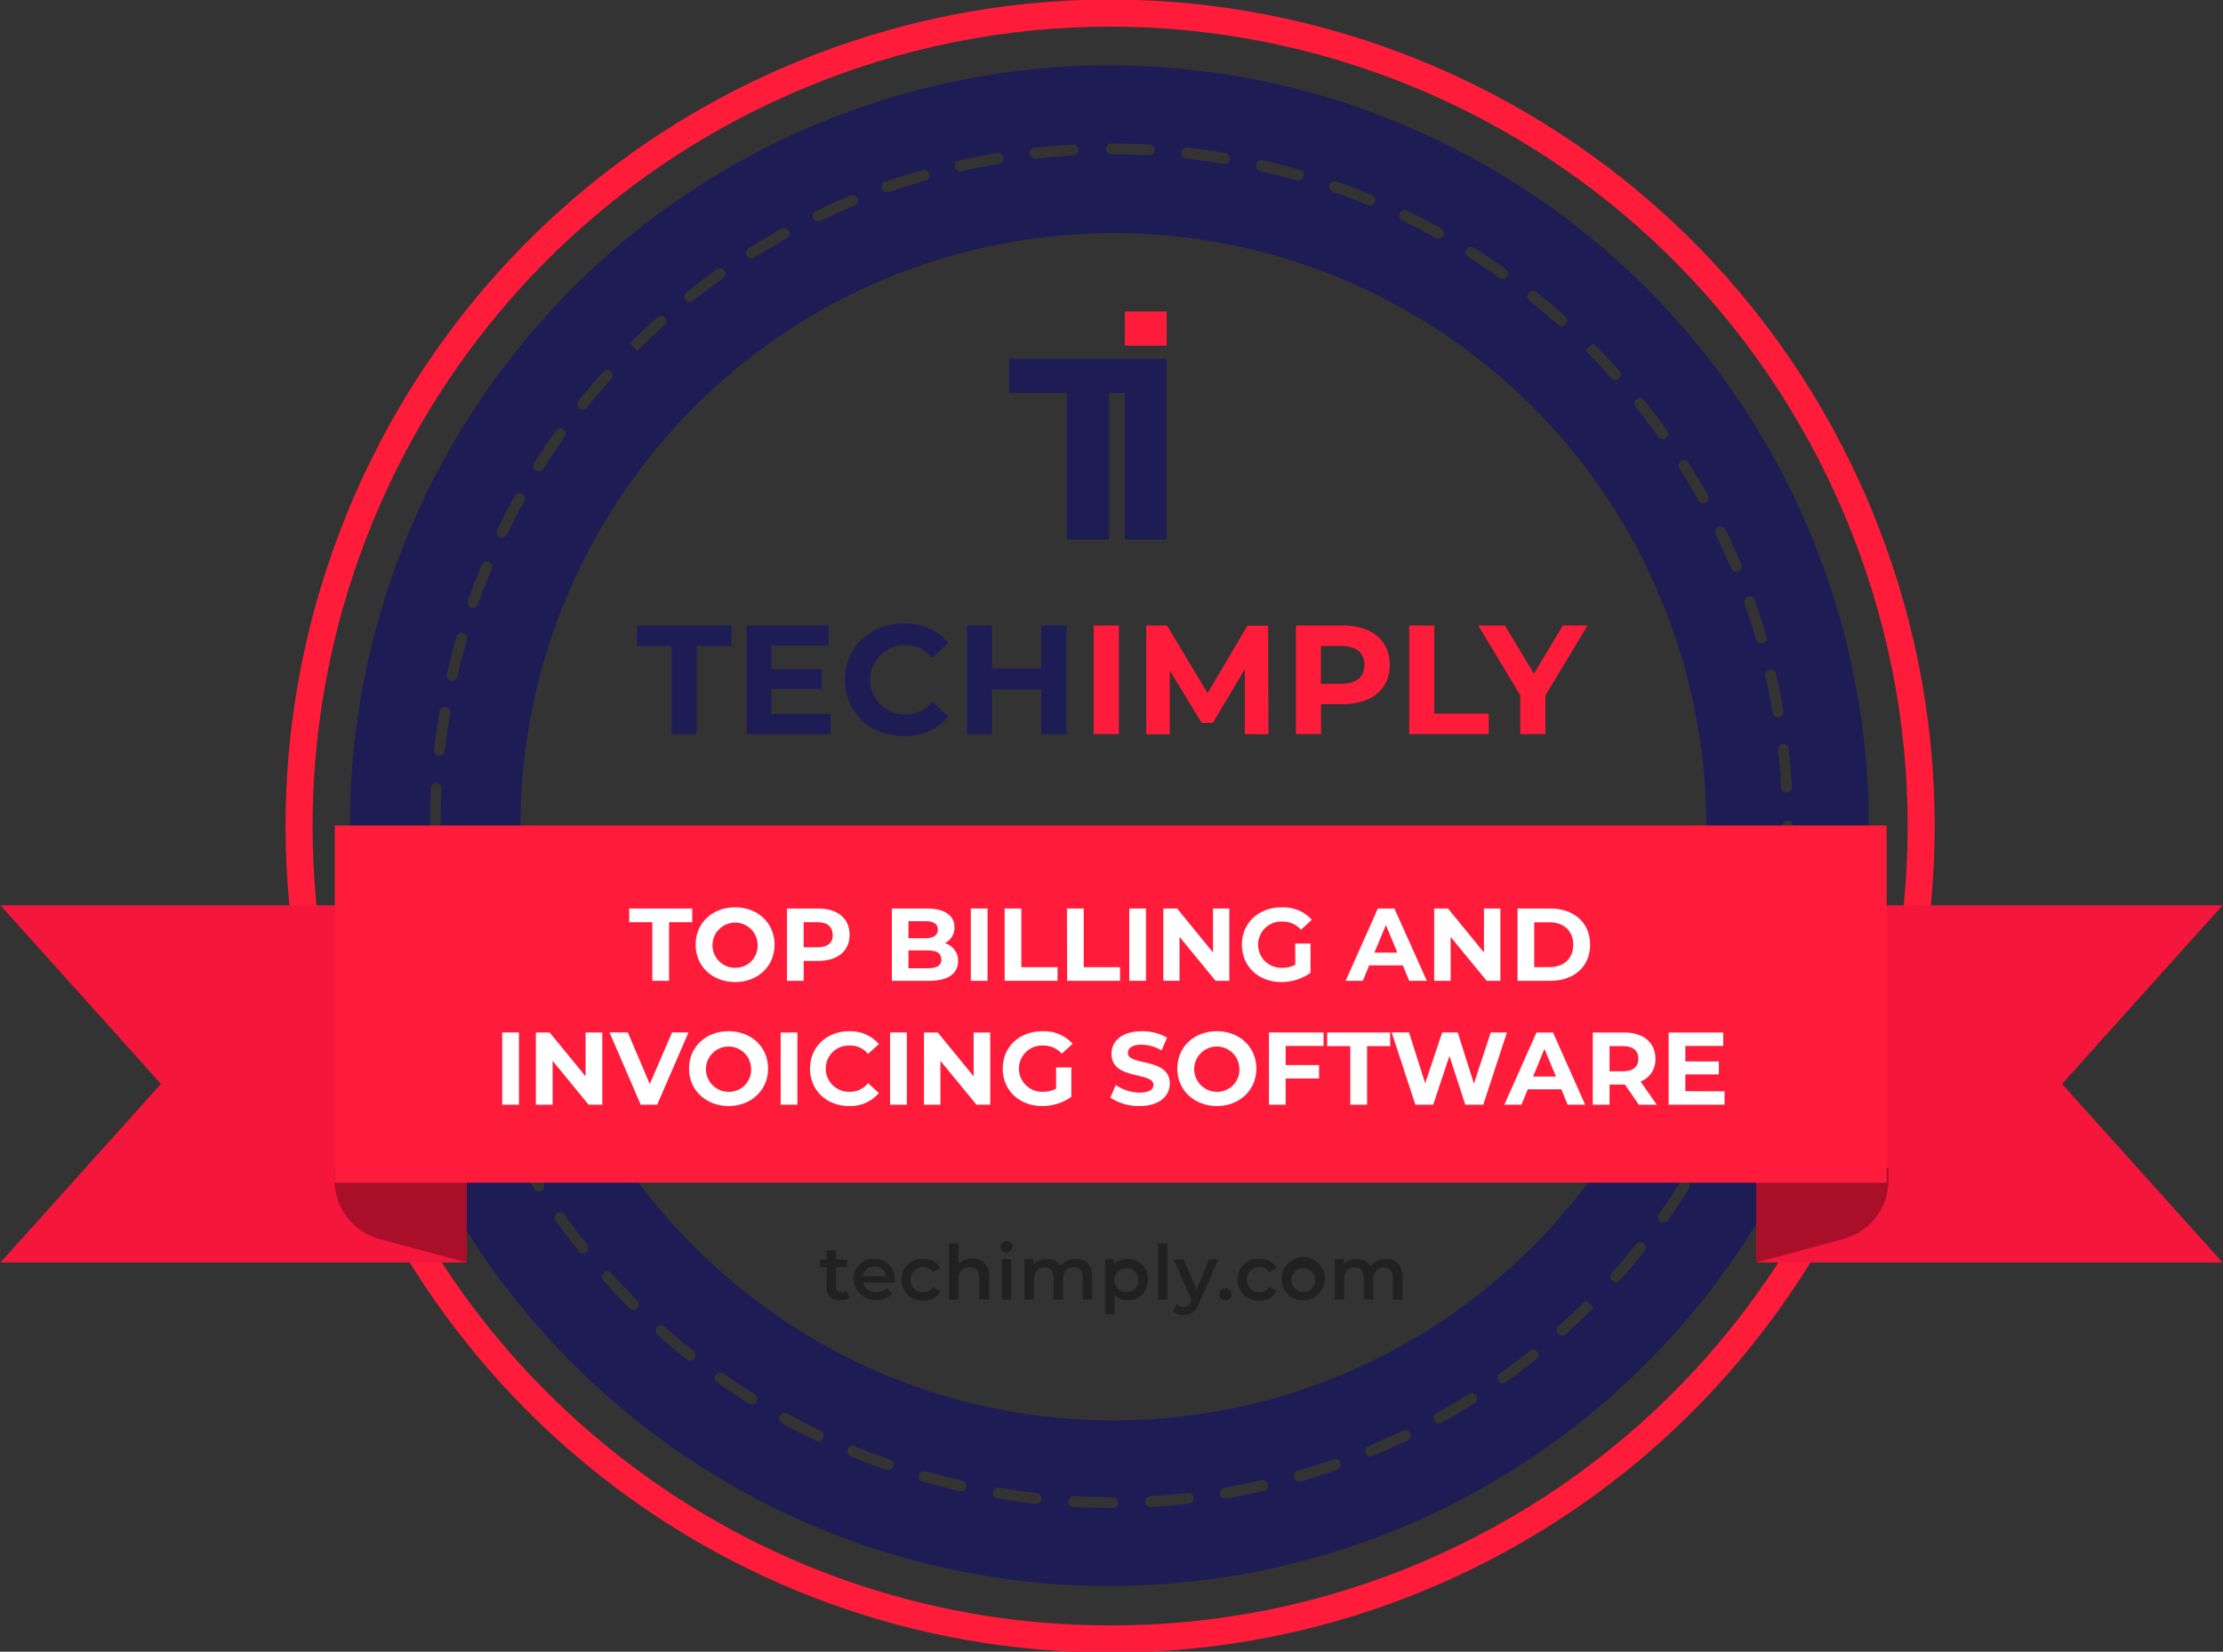 <?xml version="1.0" encoding="UTF-8"?>
<svg xmlns="http://www.w3.org/2000/svg" xmlns:xlink="http://www.w3.org/1999/xlink" width="144px" height="107px" viewBox="0 0 144 107" version="1.1">
<rect x="0" y="0" width="144" height="107" fill="#333333" stroke="none"/>
<defs>
<filter id="alpha" filterUnits="objectBoundingBox" x="0%" y="0%" width="100%" height="100%">
  <feColorMatrix type="matrix" in="SourceGraphic" values="0 0 0 0 1 0 0 0 0 1 0 0 0 0 1 0 0 0 1 0"/>
</filter>
<mask id="mask0">
  <g filter="url(#alpha)">
<rect x="0" y="0" width="144" height="107" style="fill:rgb(0%,0%,0%);fill-opacity:0.302;stroke:none;"/>
  </g>
</mask>
<clipPath id="clip1">
  <rect x="0" y="0" width="144" height="107"/>
</clipPath>
<g id="surface5" clip-path="url(#clip1)">
<path style=" stroke:none;fill-rule:nonzero;fill:rgb(0%,0%,0%);fill-opacity:1;" d="M 113.762 81.789 L 119.426 80.262 C 121.133 79.797 122.32 78.25 122.328 76.48 L 122.328 75.668 L 113.762 75.668 Z M 113.762 81.789 "/>
</g>
<mask id="mask1">
  <g filter="url(#alpha)">
<rect x="0" y="0" width="144" height="107" style="fill:rgb(0%,0%,0%);fill-opacity:0.302;stroke:none;"/>
  </g>
</mask>
<clipPath id="clip2">
  <rect x="0" y="0" width="144" height="107"/>
</clipPath>
<g id="surface8" clip-path="url(#clip2)">
<path style=" stroke:none;fill-rule:nonzero;fill:rgb(0%,0%,0%);fill-opacity:1;" d="M 30.238 81.789 L 24.574 80.262 C 22.867 79.797 21.68 78.25 21.676 76.48 L 21.676 75.668 L 30.238 75.668 Z M 30.238 81.789 "/>
</g>
</defs>
<g id="surface1">
<path style="fill:none;stroke-width:5;stroke-linecap:butt;stroke-linejoin:miter;stroke:rgb(100%,10.98%,23.137%);stroke-opacity:1;stroke-miterlimit:10;" d="M 205.425 302.495 C 134.026 302.562 72.472 252.289 58.279 182.307 C 44.098 112.326 81.202 42.044 147.004 14.286 C 223.33 -17.971 311.364 17.76 343.618 94.088 C 375.883 170.427 340.151 258.446 263.824 290.714 C 245.35 298.531 225.493 302.539 205.425 302.495 Z M 205.425 302.495 " transform="matrix(0.35,0,0,0.351,0.026,0)"/>
<path style=" stroke:none;fill-rule:nonzero;fill:rgb(11.765%,10.98%,33.333%);fill-opacity:1;" d="M 117.195 34.379 C 107.391 11.059 81.531 -1.027 57.379 6.422 C 33.23 13.871 18.648 38.434 23.645 63.234 C 28.645 88.039 51.602 105.012 76.746 102.5 C 101.895 99.984 121.047 78.805 121.051 53.5 C 121.059 46.934 119.746 40.43 117.195 34.379 Z M 115.871 48.523 C 115.961 49.34 116.031 50.172 116.078 50.977 C 116.082 51.07 116.051 51.164 115.988 51.23 C 115.93 51.301 115.84 51.344 115.75 51.348 L 115.727 51.348 C 115.543 51.352 115.387 51.207 115.375 51.02 C 115.332 50.207 115.266 49.387 115.172 48.59 C 115.164 48.496 115.191 48.402 115.25 48.328 C 115.309 48.254 115.391 48.207 115.484 48.199 C 115.578 48.188 115.672 48.219 115.746 48.277 C 115.82 48.34 115.863 48.426 115.871 48.523 Z M 114.629 43.371 C 114.816 43.332 115 43.449 115.043 43.637 C 115.227 44.438 115.395 45.254 115.527 46.066 C 115.543 46.16 115.523 46.254 115.469 46.328 C 115.414 46.406 115.332 46.457 115.242 46.473 L 115.18 46.473 C 115.008 46.477 114.859 46.352 114.832 46.184 C 114.695 45.383 114.535 44.574 114.355 43.789 C 114.336 43.699 114.352 43.602 114.402 43.523 C 114.453 43.445 114.535 43.391 114.629 43.371 Z M 108.891 29.848 C 109.055 29.742 109.273 29.793 109.375 29.957 C 109.812 30.656 110.238 31.359 110.637 32.094 C 110.695 32.203 110.695 32.336 110.629 32.441 C 110.566 32.547 110.453 32.613 110.328 32.613 C 110.203 32.613 110.086 32.543 110.023 32.434 C 109.633 31.73 109.215 31.031 108.781 30.328 C 108.684 30.164 108.73 29.953 108.891 29.848 Z M 106.012 25.863 C 106.164 25.742 106.383 25.77 106.504 25.918 C 107.02 26.562 107.523 27.23 107.996 27.898 C 108.051 27.973 108.07 28.066 108.055 28.16 C 108.043 28.25 107.988 28.336 107.914 28.387 C 107.855 28.43 107.785 28.453 107.711 28.453 C 107.598 28.449 107.492 28.395 107.426 28.305 C 106.957 27.648 106.465 26.992 105.957 26.355 C 105.898 26.285 105.871 26.191 105.879 26.098 C 105.891 26.004 105.938 25.922 106.012 25.863 Z M 102.953 22.473 L 103.207 22.23 L 102.953 22.473 L 103.215 22.246 C 103.793 22.82 104.363 23.422 104.906 24.027 C 104.996 24.133 105.02 24.281 104.965 24.406 C 104.906 24.535 104.781 24.613 104.641 24.613 C 104.543 24.613 104.445 24.57 104.379 24.496 C 103.848 23.898 103.289 23.309 102.723 22.738 Z M 99.02 18.965 C 99.141 18.816 99.359 18.789 99.508 18.91 C 100.148 19.422 100.789 19.961 101.402 20.508 C 101.543 20.637 101.559 20.859 101.43 21.004 C 101.371 21.078 101.285 21.121 101.191 21.129 C 101.098 21.141 101.004 21.109 100.93 21.051 C 100.324 20.508 99.703 19.98 99.07 19.473 C 99 19.414 98.953 19.332 98.941 19.238 C 98.934 19.145 98.961 19.051 99.02 18.98 Z M 94.988 16.16 C 95.094 15.996 95.309 15.945 95.473 16.051 C 96.172 16.484 96.875 16.953 97.531 17.426 C 97.66 17.512 97.711 17.672 97.668 17.82 C 97.621 17.965 97.484 18.066 97.328 18.062 C 97.258 18.062 97.188 18.039 97.125 17.996 C 96.469 17.531 95.785 17.074 95.102 16.645 C 95.02 16.598 94.961 16.52 94.938 16.43 C 94.914 16.34 94.93 16.242 94.977 16.164 Z M 90.672 13.816 C 90.758 13.641 90.965 13.566 91.141 13.652 C 91.879 14 92.621 14.391 93.34 14.789 C 93.508 14.883 93.57 15.094 93.48 15.266 C 93.418 15.375 93.301 15.445 93.172 15.445 C 93.113 15.445 93.055 15.434 93.004 15.406 C 92.301 15.012 91.562 14.637 90.832 14.285 C 90.66 14.199 90.59 13.992 90.672 13.82 Z M 86.117 11.969 C 86.148 11.883 86.215 11.809 86.297 11.77 C 86.383 11.73 86.48 11.723 86.566 11.758 C 87.34 12.027 88.117 12.324 88.879 12.641 C 89.031 12.703 89.117 12.867 89.086 13.031 C 89.055 13.195 88.91 13.312 88.746 13.312 C 88.699 13.312 88.656 13.305 88.613 13.289 C 87.863 12.977 87.094 12.688 86.336 12.418 C 86.152 12.355 86.055 12.156 86.117 11.973 Z M 81.387 10.652 C 81.406 10.559 81.465 10.48 81.543 10.43 C 81.621 10.379 81.719 10.363 81.809 10.383 C 82.605 10.566 83.418 10.773 84.203 11 C 84.293 11.027 84.371 11.086 84.418 11.168 C 84.461 11.25 84.473 11.348 84.445 11.438 C 84.402 11.59 84.258 11.695 84.098 11.688 C 84.062 11.695 84.031 11.695 84 11.688 C 83.219 11.469 82.426 11.262 81.637 11.082 C 81.449 11.031 81.34 10.84 81.387 10.656 Z M 76.926 9.562 C 77.746 9.656 78.566 9.77 79.375 9.914 C 79.469 9.93 79.551 9.98 79.605 10.059 C 79.66 10.133 79.68 10.23 79.664 10.32 C 79.637 10.492 79.484 10.613 79.312 10.613 L 79.254 10.613 C 78.457 10.477 77.645 10.363 76.84 10.262 C 76.746 10.25 76.664 10.203 76.605 10.129 C 76.547 10.059 76.52 9.965 76.531 9.871 C 76.543 9.781 76.59 9.695 76.664 9.637 C 76.738 9.582 76.832 9.555 76.926 9.566 Z M 71.98 9.293 L 72 9.293 C 72.816 9.293 73.645 9.312 74.453 9.359 C 74.648 9.363 74.801 9.527 74.797 9.719 C 74.793 9.914 74.629 10.066 74.438 10.062 L 74.414 10.062 C 73.617 10.016 72.805 9.996 72 9.996 C 71.805 9.996 71.648 9.836 71.648 9.645 C 71.648 9.457 71.797 9.305 71.98 9.297 Z M 67.039 9.566 C 67.852 9.477 68.684 9.41 69.492 9.363 C 69.688 9.352 69.852 9.5 69.863 9.695 C 69.875 9.887 69.727 10.055 69.531 10.066 C 68.723 10.109 67.906 10.176 67.105 10.27 L 67.066 10.27 C 66.871 10.277 66.707 10.129 66.695 9.938 C 66.684 9.742 66.832 9.578 67.027 9.566 Z M 62.156 10.395 C 62.957 10.211 63.773 10.043 64.59 9.91 C 64.781 9.879 64.965 10.012 64.996 10.203 C 65.027 10.398 64.898 10.582 64.703 10.613 C 63.906 10.75 63.102 10.906 62.312 11.09 L 62.234 11.09 C 62.039 11.109 61.867 10.973 61.844 10.777 C 61.824 10.582 61.965 10.41 62.156 10.387 Z M 57.402 11.766 C 58.18 11.492 58.973 11.242 59.762 11.012 C 59.852 10.984 59.945 10.996 60.027 11.043 C 60.109 11.09 60.168 11.164 60.195 11.254 C 60.246 11.441 60.137 11.633 59.953 11.688 C 59.18 11.91 58.398 12.16 57.633 12.43 C 57.598 12.441 57.559 12.449 57.52 12.449 C 57.324 12.484 57.141 12.352 57.109 12.156 C 57.078 11.965 57.207 11.781 57.402 11.75 Z M 52.828 13.684 C 53.477 13.371 54.148 13.066 54.816 12.781 L 55.086 12.668 C 55.266 12.594 55.469 12.68 55.547 12.859 C 55.621 13.035 55.535 13.242 55.355 13.316 L 55.09 13.43 C 54.43 13.707 53.773 14.004 53.133 14.312 C 53.086 14.336 53.031 14.348 52.98 14.348 C 52.816 14.348 52.676 14.238 52.637 14.078 C 52.602 13.918 52.68 13.754 52.828 13.684 Z M 48.496 16.082 C 49.195 15.645 49.898 15.219 50.629 14.82 C 50.797 14.727 51.012 14.789 51.105 14.957 C 51.199 15.129 51.141 15.344 50.969 15.438 C 50.27 15.828 49.566 16.246 48.867 16.676 C 48.812 16.711 48.746 16.73 48.68 16.73 C 48.523 16.734 48.383 16.629 48.34 16.477 C 48.297 16.328 48.359 16.164 48.492 16.082 Z M 44.465 18.945 C 45.105 18.43 45.77 17.926 46.438 17.449 C 46.598 17.34 46.812 17.375 46.926 17.531 C 46.98 17.605 47.004 17.699 46.988 17.793 C 46.973 17.887 46.922 17.969 46.844 18.023 C 46.188 18.488 45.531 18.984 44.902 19.492 C 44.836 19.539 44.762 19.566 44.68 19.57 C 44.531 19.566 44.398 19.473 44.352 19.332 C 44.301 19.191 44.348 19.039 44.465 18.945 Z M 42.57 20.543 C 42.641 20.48 42.73 20.449 42.824 20.453 C 42.918 20.461 43.008 20.5 43.07 20.57 C 43.195 20.715 43.184 20.938 43.039 21.066 C 42.441 21.602 41.848 22.164 41.289 22.738 L 41.031 22.5 L 40.793 22.242 C 41.371 21.668 41.965 21.094 42.57 20.547 Z M 37.473 25.961 C 37.984 25.32 38.523 24.684 39.074 24.07 C 39.203 23.926 39.426 23.914 39.57 24.043 C 39.711 24.172 39.727 24.391 39.598 24.535 C 39.055 25.145 38.523 25.77 38.02 26.398 C 37.898 26.551 37.68 26.574 37.531 26.457 C 37.457 26.398 37.41 26.312 37.398 26.219 C 37.387 26.125 37.414 26.035 37.473 25.961 Z M 34.605 29.988 C 35.043 29.285 35.504 28.586 35.984 27.93 C 36.051 27.816 36.176 27.75 36.309 27.762 C 36.438 27.77 36.555 27.852 36.605 27.969 C 36.656 28.09 36.637 28.23 36.555 28.332 C 36.086 28.996 35.629 29.68 35.199 30.363 C 35.133 30.465 35.023 30.527 34.902 30.523 C 34.836 30.523 34.773 30.508 34.715 30.473 C 34.551 30.367 34.504 30.152 34.605 29.988 Z M 32.211 34.328 C 32.562 33.582 32.949 32.84 33.348 32.125 C 33.441 31.953 33.652 31.895 33.824 31.988 C 33.992 32.082 34.055 32.297 33.961 32.465 C 33.57 33.168 33.195 33.898 32.84 34.633 C 32.781 34.754 32.66 34.828 32.527 34.828 C 32.473 34.828 32.422 34.816 32.375 34.793 C 32.203 34.711 32.129 34.504 32.211 34.328 Z M 30.316 38.906 C 30.59 38.129 30.887 37.352 31.199 36.59 C 31.273 36.41 31.477 36.328 31.656 36.402 C 31.836 36.477 31.922 36.68 31.848 36.859 C 31.539 37.609 31.242 38.371 30.977 39.137 C 30.93 39.277 30.797 39.371 30.648 39.371 C 30.609 39.379 30.57 39.379 30.531 39.371 C 30.441 39.344 30.363 39.273 30.32 39.188 C 30.281 39.098 30.277 38.996 30.316 38.906 Z M 28.945 43.672 C 29.133 42.863 29.336 42.055 29.566 41.27 C 29.594 41.145 29.691 41.043 29.816 41.012 C 29.941 40.977 30.074 41.016 30.164 41.109 C 30.25 41.203 30.281 41.34 30.238 41.465 C 30.016 42.238 29.812 43.031 29.633 43.828 C 29.594 43.988 29.449 44.102 29.281 44.098 C 29.258 44.102 29.23 44.102 29.203 44.098 C 29.113 44.078 29.035 44.02 28.984 43.938 C 28.938 43.859 28.922 43.762 28.945 43.672 Z M 28.469 46.105 C 28.5 45.914 28.68 45.785 28.871 45.816 C 29.062 45.848 29.191 46.031 29.16 46.219 C 29.027 47.016 28.91 47.828 28.809 48.637 C 28.789 48.816 28.637 48.949 28.457 48.949 L 28.418 48.949 C 28.23 48.93 28.09 48.754 28.113 48.562 C 28.215 47.738 28.332 46.91 28.469 46.105 Z M 27.855 53.5 C 27.855 52.68 27.875 51.848 27.922 51.043 C 27.934 50.859 28.086 50.715 28.273 50.715 C 28.457 50.727 28.602 50.879 28.602 51.066 C 28.559 51.867 28.539 52.688 28.539 53.496 C 28.539 53.691 28.383 53.848 28.188 53.848 C 27.996 53.848 27.84 53.691 27.84 53.496 Z M 28.129 58.457 C 28.039 57.648 27.969 56.816 27.922 56 C 27.91 55.809 28.059 55.641 28.254 55.633 C 28.445 55.621 28.613 55.77 28.625 55.961 C 28.668 56.777 28.734 57.594 28.824 58.395 C 28.832 58.488 28.809 58.578 28.75 58.652 C 28.691 58.727 28.605 58.773 28.516 58.785 L 28.477 58.785 C 28.293 58.781 28.141 58.641 28.129 58.457 Z M 29.371 63.609 C 29.344 63.613 29.316 63.613 29.293 63.609 C 29.125 63.613 28.98 63.5 28.941 63.336 C 28.758 62.535 28.59 61.715 28.457 60.902 C 28.426 60.707 28.559 60.527 28.75 60.492 C 28.945 60.461 29.129 60.594 29.16 60.785 C 29.293 61.586 29.449 62.391 29.633 63.18 C 29.656 63.27 29.641 63.371 29.594 63.449 C 29.543 63.531 29.461 63.59 29.371 63.609 Z M 30.77 68.324 C 30.734 68.34 30.695 68.348 30.656 68.348 C 30.508 68.348 30.375 68.25 30.324 68.113 C 30.051 67.332 29.801 66.539 29.574 65.746 C 29.531 65.625 29.559 65.488 29.648 65.395 C 29.734 65.297 29.871 65.262 29.996 65.293 C 30.121 65.328 30.215 65.426 30.246 65.555 C 30.469 66.332 30.719 67.117 30.988 67.875 C 31.02 67.965 31.012 68.062 30.973 68.148 C 30.93 68.23 30.855 68.297 30.766 68.324 Z M 32.691 72.855 C 32.645 72.875 32.594 72.887 32.539 72.891 C 32.406 72.891 32.281 72.812 32.227 72.691 C 31.914 72.043 31.613 71.375 31.328 70.707 L 31.211 70.426 C 31.152 70.309 31.164 70.168 31.242 70.062 C 31.316 69.957 31.449 69.902 31.578 69.922 C 31.707 69.941 31.816 70.031 31.855 70.156 L 31.973 70.434 C 32.254 71.09 32.547 71.75 32.855 72.383 C 32.895 72.469 32.902 72.566 32.871 72.656 C 32.84 72.742 32.773 72.816 32.688 72.855 Z M 35.102 77.137 C 35.047 77.172 34.98 77.191 34.914 77.191 C 34.793 77.191 34.684 77.129 34.617 77.027 C 34.18 76.324 33.758 75.621 33.359 74.895 C 33.262 74.723 33.32 74.508 33.492 74.41 C 33.66 74.312 33.875 74.371 33.973 74.543 C 34.367 75.242 34.781 75.945 35.215 76.648 C 35.266 76.727 35.281 76.824 35.258 76.918 C 35.238 77.012 35.18 77.09 35.098 77.137 Z M 37.98 81.125 C 37.918 81.172 37.844 81.199 37.766 81.195 C 37.656 81.199 37.555 81.152 37.488 81.066 C 36.977 80.426 36.477 79.758 36 79.09 C 35.887 78.93 35.922 78.711 36.082 78.598 C 36.238 78.488 36.457 78.523 36.57 78.684 C 37.035 79.34 37.531 79.996 38.039 80.629 C 38.094 80.703 38.121 80.797 38.109 80.887 C 38.098 80.98 38.051 81.066 37.977 81.125 Z M 41.285 84.758 C 41.148 84.895 40.93 84.895 40.793 84.758 C 40.207 84.172 39.637 83.566 39.094 82.957 C 39 82.867 38.969 82.73 39.008 82.605 C 39.043 82.484 39.148 82.391 39.277 82.367 C 39.402 82.344 39.531 82.391 39.613 82.492 C 40.148 83.09 40.711 83.684 41.285 84.246 C 41.355 84.312 41.395 84.406 41.395 84.504 C 41.395 84.602 41.352 84.691 41.281 84.758 Z M 44.973 88.012 C 44.906 88.094 44.805 88.145 44.699 88.145 C 44.617 88.145 44.543 88.117 44.48 88.066 C 43.84 87.555 43.203 87.016 42.59 86.465 C 42.445 86.336 42.434 86.113 42.562 85.969 C 42.621 85.898 42.711 85.855 42.805 85.852 C 42.898 85.844 42.988 85.879 43.059 85.941 C 43.66 86.484 44.289 87.016 44.918 87.52 C 45.066 87.641 45.09 87.859 44.969 88.012 Z M 48.996 90.816 C 48.934 90.918 48.824 90.98 48.703 90.98 C 48.637 90.984 48.57 90.965 48.512 90.93 C 47.812 90.492 47.113 90.027 46.457 89.551 C 46.379 89.496 46.328 89.414 46.312 89.32 C 46.297 89.23 46.316 89.137 46.371 89.059 C 46.426 88.984 46.508 88.934 46.602 88.918 C 46.691 88.902 46.789 88.922 46.863 88.977 C 47.523 89.445 48.203 89.902 48.887 90.332 C 48.969 90.383 49.027 90.465 49.047 90.559 C 49.066 90.652 49.047 90.75 48.992 90.828 Z M 53.316 93.164 C 53.258 93.285 53.133 93.363 52.996 93.359 C 52.945 93.359 52.895 93.348 52.848 93.324 C 52.109 92.973 51.367 92.586 50.648 92.188 C 50.477 92.09 50.418 91.875 50.516 91.707 C 50.613 91.535 50.828 91.477 50.996 91.574 C 51.699 91.965 52.434 92.344 53.164 92.695 C 53.246 92.734 53.312 92.812 53.34 92.902 C 53.367 92.992 53.359 93.09 53.312 93.176 Z M 57.871 95.008 C 57.82 95.156 57.676 95.254 57.52 95.242 C 57.48 95.242 57.441 95.238 57.406 95.223 C 56.633 94.953 55.855 94.656 55.094 94.34 C 54.914 94.266 54.828 94.059 54.902 93.879 C 54.977 93.699 55.184 93.617 55.363 93.691 C 56.113 94.004 56.875 94.297 57.641 94.562 C 57.73 94.594 57.809 94.656 57.852 94.742 C 57.891 94.828 57.898 94.93 57.863 95.02 Z M 62.602 96.332 C 62.566 96.496 62.418 96.609 62.25 96.605 L 62.172 96.605 C 61.371 96.422 60.562 96.211 59.773 95.984 C 59.59 95.93 59.48 95.738 59.531 95.555 C 59.559 95.461 59.617 95.387 59.699 95.34 C 59.781 95.297 59.879 95.285 59.965 95.312 C 60.746 95.535 61.539 95.738 62.328 95.922 C 62.418 95.941 62.5 95.996 62.551 96.074 C 62.598 96.156 62.617 96.25 62.594 96.344 Z M 67.105 97.422 L 67.066 97.422 C 66.246 97.332 65.418 97.219 64.613 97.07 C 64.52 97.055 64.438 97.004 64.383 96.93 C 64.332 96.852 64.309 96.758 64.324 96.664 C 64.355 96.473 64.539 96.344 64.727 96.379 C 65.523 96.516 66.336 96.625 67.141 96.727 C 67.332 96.75 67.473 96.922 67.449 97.113 C 67.434 97.297 67.281 97.438 67.098 97.434 Z M 72.043 97.691 L 72.008 97.691 C 71.184 97.691 70.348 97.672 69.531 97.625 C 69.34 97.617 69.191 97.449 69.199 97.258 C 69.211 97.062 69.375 96.914 69.57 96.926 C 70.371 96.969 71.191 96.992 72.023 96.992 L 72.059 96.992 C 72.25 96.992 72.406 97.148 72.406 97.344 C 72.406 97.535 72.25 97.691 72.059 97.691 Z M 76.988 97.414 C 76.172 97.508 75.34 97.578 74.535 97.621 L 74.516 97.621 C 74.32 97.621 74.164 97.465 74.164 97.273 C 74.164 97.078 74.32 96.922 74.516 96.922 C 75.32 96.875 76.137 96.805 76.941 96.719 C 77.137 96.695 77.309 96.836 77.332 97.031 C 77.352 97.223 77.211 97.398 77.02 97.418 Z M 81.867 96.586 C 81.074 96.77 80.258 96.938 79.441 97.07 L 79.379 97.07 C 79.188 97.086 79.016 96.941 79.004 96.75 C 78.988 96.555 79.133 96.387 79.324 96.371 C 80.125 96.234 80.93 96.07 81.715 95.895 C 81.902 95.852 82.09 95.973 82.129 96.16 C 82.156 96.254 82.145 96.355 82.09 96.438 C 82.039 96.52 81.957 96.578 81.859 96.598 Z M 86.625 95.211 C 85.852 95.484 85.055 95.738 84.27 95.969 L 84.172 95.969 C 84.008 95.977 83.863 95.871 83.82 95.719 C 83.766 95.531 83.871 95.336 84.059 95.281 C 84.836 95.059 85.617 94.809 86.379 94.539 C 86.562 94.477 86.762 94.57 86.828 94.754 C 86.891 94.938 86.793 95.137 86.613 95.203 Z M 91.18 93.312 C 90.527 93.625 89.848 93.934 89.172 94.219 L 88.922 94.324 C 88.879 94.344 88.832 94.352 88.789 94.352 C 88.645 94.355 88.516 94.27 88.461 94.137 C 88.426 94.051 88.426 93.953 88.461 93.867 C 88.496 93.781 88.566 93.711 88.652 93.676 L 88.898 93.574 C 89.566 93.289 90.23 92.988 90.875 92.68 C 91.051 92.598 91.258 92.668 91.344 92.84 C 91.387 92.926 91.395 93.02 91.367 93.109 C 91.34 93.199 91.273 93.273 91.191 93.316 Z M 95.512 90.906 C 94.809 91.352 94.109 91.773 93.379 92.172 C 93.324 92.199 93.27 92.215 93.211 92.215 C 93.051 92.211 92.914 92.102 92.875 91.949 C 92.836 91.797 92.902 91.637 93.043 91.559 C 93.742 91.168 94.441 90.75 95.145 90.316 C 95.309 90.211 95.523 90.262 95.625 90.422 C 95.73 90.586 95.684 90.805 95.52 90.906 Z M 99.543 88.031 C 98.898 88.547 98.238 89.051 97.566 89.527 C 97.508 89.57 97.438 89.594 97.363 89.594 C 97.254 89.598 97.145 89.547 97.078 89.461 C 97.023 89.383 97 89.289 97.016 89.195 C 97.031 89.105 97.086 89.023 97.16 88.969 C 97.82 88.5 98.473 88.008 99.105 87.496 C 99.258 87.383 99.473 87.41 99.59 87.559 C 99.707 87.707 99.688 87.922 99.543 88.047 Z M 103.207 84.746 C 102.633 85.32 102.035 85.887 101.434 86.43 C 101.367 86.488 101.285 86.52 101.199 86.52 C 101.098 86.52 101.004 86.477 100.938 86.402 C 100.875 86.336 100.844 86.242 100.848 86.148 C 100.852 86.055 100.895 85.969 100.965 85.906 C 101.559 85.371 102.148 84.812 102.715 84.25 L 102.984 84.473 L 103.234 84.723 Z M 106.539 81.039 C 106.027 81.68 105.484 82.316 104.938 82.93 C 104.871 83.004 104.777 83.047 104.676 83.051 C 104.59 83.051 104.508 83.016 104.441 82.957 C 104.297 82.828 104.285 82.609 104.414 82.465 C 104.957 81.859 105.484 81.23 105.988 80.602 C 106.109 80.449 106.328 80.422 106.48 80.543 C 106.633 80.664 106.656 80.887 106.539 81.039 Z M 99.25 80.785 C 85.25 94.77 62.938 95.828 47.684 83.227 C 32.43 70.629 29.223 48.496 40.27 32.074 C 51.32 15.656 73.012 10.316 90.402 19.738 C 107.793 29.164 115.195 50.266 107.512 68.508 C 105.578 73.098 102.773 77.27 99.254 80.785 Z M 109.41 76.996 C 108.977 77.695 108.512 78.398 108.035 79.059 C 107.969 79.148 107.863 79.207 107.75 79.203 C 107.676 79.207 107.605 79.184 107.547 79.141 C 107.469 79.086 107.418 79.004 107.402 78.914 C 107.391 78.82 107.41 78.727 107.465 78.648 C 107.934 77.992 108.387 77.305 108.816 76.621 C 108.922 76.457 109.137 76.41 109.301 76.516 C 109.461 76.621 109.504 76.832 109.402 76.996 Z M 111.793 72.656 C 111.441 73.402 111.055 74.141 110.656 74.863 C 110.594 74.973 110.48 75.039 110.352 75.039 C 110.23 75.039 110.113 74.977 110.051 74.867 C 109.988 74.762 109.984 74.629 110.043 74.52 C 110.434 73.82 110.812 73.086 111.16 72.352 C 111.211 72.23 111.32 72.145 111.453 72.133 C 111.582 72.117 111.711 72.18 111.781 72.289 C 111.852 72.398 111.859 72.539 111.793 72.656 Z M 111.141 34.598 C 111.062 34.426 111.137 34.223 111.309 34.137 C 111.48 34.055 111.684 34.125 111.773 34.293 C 112.086 34.949 112.391 35.621 112.676 36.293 L 112.789 36.555 C 112.824 36.641 112.824 36.738 112.789 36.824 C 112.754 36.91 112.684 36.98 112.598 37.016 C 112.555 37.031 112.508 37.043 112.461 37.043 C 112.324 37.043 112.199 36.961 112.145 36.836 L 112.035 36.578 C 111.75 35.906 111.441 35.242 111.141 34.598 Z M 113.691 68.078 C 113.418 68.852 113.125 69.629 112.809 70.391 C 112.754 70.523 112.625 70.609 112.484 70.609 C 112.438 70.609 112.391 70.598 112.352 70.582 C 112.172 70.508 112.09 70.305 112.16 70.125 C 112.469 69.375 112.762 68.609 113.031 67.844 C 113.094 67.66 113.293 67.566 113.473 67.629 C 113.562 67.656 113.637 67.723 113.676 67.805 C 113.719 67.891 113.723 67.988 113.691 68.078 Z M 113.012 39.105 C 112.945 38.922 113.043 38.723 113.227 38.656 C 113.41 38.594 113.609 38.688 113.676 38.871 C 113.945 39.648 114.199 40.441 114.426 41.234 C 114.48 41.422 114.375 41.613 114.188 41.668 C 114.156 41.672 114.125 41.672 114.09 41.668 C 113.93 41.672 113.785 41.57 113.742 41.414 C 113.543 40.648 113.277 39.871 113.012 39.105 Z M 115.059 63.312 C 114.875 64.121 114.668 64.93 114.441 65.715 C 114.398 65.871 114.254 65.977 114.09 65.973 C 114.059 65.977 114.027 65.977 113.992 65.973 C 113.809 65.918 113.699 65.723 113.754 65.535 C 113.977 64.762 114.184 63.969 114.359 63.172 C 114.41 62.988 114.594 62.875 114.777 62.918 C 114.961 62.961 115.078 63.141 115.043 63.328 Z M 115.539 60.883 C 115.512 61.055 115.359 61.18 115.188 61.176 L 115.129 61.176 C 114.938 61.145 114.809 60.965 114.84 60.773 C 114.973 59.977 115.09 59.164 115.191 58.355 C 115.211 58.16 115.387 58.023 115.582 58.043 C 115.773 58.062 115.914 58.238 115.891 58.434 C 115.785 59.242 115.672 60.07 115.539 60.879 Z M 116.148 53.488 C 116.148 54.32 116.125 55.145 116.082 55.945 C 116.082 56.141 115.926 56.297 115.73 56.297 L 115.711 56.297 C 115.516 56.285 115.371 56.121 115.379 55.926 C 115.422 55.133 115.445 54.316 115.445 53.516 C 115.445 53.32 115.605 53.164 115.797 53.164 C 115.992 53.164 116.148 53.32 116.148 53.516 L 115.797 53.516 Z M 116.148 53.488 "/>
<path style=" stroke:none;fill-rule:nonzero;fill:rgb(11.765%,10.98%,33.333%);fill-opacity:1;" d="M 72.859 23.234 L 65.367 23.234 L 65.367 25.445 L 69.113 25.445 L 69.113 34.961 L 71.828 34.961 L 71.828 25.445 L 72.859 25.445 L 72.859 34.961 L 75.57 34.961 L 75.57 23.234 Z M 72.859 23.234 "/>
<path style=" stroke:none;fill-rule:nonzero;fill:rgb(100%,10.98%,23.137%);fill-opacity:1;" d="M 72.863 20.18 L 75.574 20.18 L 75.574 22.391 L 72.863 22.391 Z M 72.863 20.18 "/>
<path style=" stroke:none;fill-rule:nonzero;fill:rgb(11.765%,10.98%,33.333%);fill-opacity:1;" d="M 43.508 41.848 L 41.258 41.848 L 41.258 40.52 L 47.383 40.52 L 47.383 41.848 L 45.133 41.848 L 45.133 47.559 L 43.508 47.559 Z M 43.508 41.848 "/>
<path style=" stroke:none;fill-rule:nonzero;fill:rgb(11.765%,10.98%,33.333%);fill-opacity:1;" d="M 53.801 46.25 L 53.801 47.559 L 48.375 47.559 L 48.375 40.52 L 53.668 40.52 L 53.668 41.824 L 49.973 41.824 L 49.973 43.355 L 53.234 43.355 L 53.234 44.621 L 49.973 44.621 L 49.973 46.25 Z M 53.801 46.25 "/>
<path style=" stroke:none;fill-rule:nonzero;fill:rgb(11.765%,10.98%,33.333%);fill-opacity:1;" d="M 54.73 44.039 C 54.73 41.934 56.363 40.398 58.547 40.398 C 59.652 40.352 60.719 40.809 61.441 41.645 L 60.391 42.609 C 59.957 42.082 59.305 41.777 58.621 41.785 C 57.379 41.785 56.371 42.793 56.371 44.039 C 56.371 45.281 57.379 46.289 58.621 46.289 C 59.309 46.297 59.957 45.988 60.391 45.457 L 61.441 46.422 C 60.719 47.266 59.648 47.727 58.539 47.676 C 56.363 47.676 54.73 46.156 54.73 44.039 Z M 54.73 44.039 "/>
<path style=" stroke:none;fill-rule:nonzero;fill:rgb(11.765%,10.98%,33.333%);fill-opacity:1;" d="M 69.082 40.52 L 69.082 47.559 L 67.457 47.559 L 67.457 44.668 L 64.262 44.668 L 64.262 47.559 L 62.637 47.559 L 62.637 40.52 L 64.262 40.52 L 64.262 43.293 L 67.457 43.293 L 67.457 40.52 Z M 69.082 40.52 "/>
<path style=" stroke:none;fill-rule:nonzero;fill:rgb(100%,10.98%,23.137%);fill-opacity:1;" d="M 70.848 40.52 L 72.477 40.52 L 72.477 47.559 L 70.848 47.559 Z M 70.848 40.52 "/>
<path style=" stroke:none;fill-rule:nonzero;fill:rgb(100%,10.98%,23.137%);fill-opacity:1;" d="M 80.637 47.559 L 80.637 43.348 L 78.566 46.828 L 77.836 46.828 L 75.777 43.438 L 75.777 47.57 L 74.25 47.57 L 74.25 40.52 L 75.598 40.52 L 78.223 44.906 L 80.809 40.535 L 82.145 40.535 L 82.164 47.57 Z M 80.637 47.559 "/>
<path style=" stroke:none;fill-rule:nonzero;fill:rgb(100%,10.98%,23.137%);fill-opacity:1;" d="M 90.027 43.074 C 90.027 44.641 88.855 45.617 86.977 45.617 L 85.574 45.617 L 85.574 47.559 L 83.949 47.559 L 83.949 40.52 L 86.992 40.52 C 88.855 40.52 90.027 41.496 90.027 43.074 Z M 88.383 43.074 C 88.383 42.297 87.879 41.848 86.887 41.848 L 85.562 41.848 L 85.562 44.301 L 86.887 44.301 C 87.879 44.289 88.383 43.852 88.383 43.074 Z M 88.383 43.074 "/>
<path style=" stroke:none;fill-rule:nonzero;fill:rgb(100%,10.98%,23.137%);fill-opacity:1;" d="M 91.285 40.52 L 92.91 40.52 L 92.91 46.227 L 96.438 46.227 L 96.438 47.559 L 91.285 47.559 Z M 91.285 40.52 "/>
<path style=" stroke:none;fill-rule:nonzero;fill:rgb(100%,10.98%,23.137%);fill-opacity:1;" d="M 100.102 45.062 L 100.102 47.559 L 98.48 47.559 L 98.48 45.043 L 95.758 40.52 L 97.484 40.52 L 99.363 43.645 L 101.238 40.52 L 102.832 40.52 Z M 100.102 45.062 "/>
<path style=" stroke:none;fill-rule:nonzero;fill:rgb(12.941%,12.941%,12.941%);fill-opacity:1;" d="M 55.035 84.059 C 54.859 84.18 54.656 84.242 54.445 84.234 C 54.199 84.266 53.957 84.184 53.781 84.012 C 53.602 83.84 53.516 83.598 53.543 83.352 L 53.543 82.094 L 53.109 82.094 L 53.109 81.602 L 53.543 81.602 L 53.543 81 L 54.152 81 L 54.152 81.602 L 54.855 81.602 L 54.855 82.094 L 54.152 82.094 L 54.152 83.34 C 54.152 83.598 54.285 83.734 54.504 83.734 C 54.629 83.738 54.754 83.699 54.855 83.625 Z M 55.035 84.059 "/>
<path style=" stroke:none;fill-rule:nonzero;fill:rgb(12.941%,12.941%,12.941%);fill-opacity:1;" d="M 57.961 83.086 L 55.91 83.086 C 55.988 83.48 56.355 83.754 56.758 83.715 C 57.02 83.723 57.277 83.617 57.457 83.43 L 57.789 83.809 C 57.383 84.211 56.781 84.344 56.242 84.148 C 55.703 83.949 55.332 83.461 55.281 82.887 C 55.273 82.527 55.414 82.176 55.668 81.922 C 55.926 81.668 56.277 81.535 56.637 81.547 C 57 81.535 57.348 81.672 57.602 81.93 C 57.852 82.188 57.984 82.543 57.961 82.902 C 57.965 82.965 57.965 83.023 57.961 83.086 Z M 55.902 82.676 L 57.391 82.676 C 57.359 82.297 57.027 82.016 56.648 82.039 C 56.273 82.027 55.949 82.305 55.902 82.676 Z M 55.902 82.676 "/>
<path style=" stroke:none;fill-rule:nonzero;fill:rgb(12.941%,12.941%,12.941%);fill-opacity:1;" d="M 58.395 82.887 C 58.391 82.52 58.539 82.168 58.805 81.914 C 59.07 81.66 59.43 81.527 59.797 81.547 C 60.254 81.516 60.695 81.754 60.918 82.16 L 60.441 82.434 C 60.305 82.207 60.055 82.074 59.793 82.082 C 59.34 82.082 58.973 82.449 58.973 82.902 C 58.973 83.355 59.34 83.723 59.793 83.723 C 60.055 83.73 60.305 83.598 60.441 83.371 L 60.918 83.645 C 60.691 84.051 60.254 84.289 59.797 84.262 C 59.422 84.281 59.059 84.145 58.793 83.883 C 58.527 83.621 58.383 83.262 58.395 82.887 Z M 58.395 82.887 "/>
<path style=" stroke:none;fill-rule:nonzero;fill:rgb(12.941%,12.941%,12.941%);fill-opacity:1;" d="M 64.07 82.699 L 64.07 84.195 L 63.441 84.195 L 63.441 82.793 C 63.441 82.328 63.211 82.094 62.82 82.094 C 62.609 82.082 62.41 82.164 62.27 82.316 C 62.125 82.469 62.059 82.676 62.086 82.883 L 62.086 84.195 L 61.473 84.195 L 61.473 80.555 L 62.086 80.555 L 62.086 81.883 C 62.316 81.648 62.633 81.52 62.957 81.531 C 63.273 81.5 63.582 81.617 63.797 81.844 C 64.016 82.07 64.113 82.387 64.07 82.699 Z M 64.07 82.699 "/>
<path style=" stroke:none;fill-rule:nonzero;fill:rgb(12.941%,12.941%,12.941%);fill-opacity:1;" d="M 64.812 80.777 C 64.816 80.57 64.988 80.402 65.195 80.406 C 65.293 80.395 65.395 80.426 65.469 80.496 C 65.543 80.562 65.586 80.656 65.586 80.758 C 65.586 80.977 65.41 81.152 65.195 81.152 C 64.977 81.152 64.801 80.977 64.801 80.758 Z M 64.895 81.574 L 65.508 81.574 L 65.508 84.195 L 64.895 84.195 Z M 64.895 81.574 "/>
<path style=" stroke:none;fill-rule:nonzero;fill:rgb(12.941%,12.941%,12.941%);fill-opacity:1;" d="M 70.746 82.699 L 70.746 84.195 L 70.133 84.195 L 70.133 82.793 C 70.133 82.328 69.918 82.094 69.547 82.094 C 69.176 82.094 68.863 82.355 68.863 82.879 L 68.863 84.195 L 68.25 84.195 L 68.25 82.793 C 68.25 82.328 68.031 82.094 67.66 82.094 C 67.289 82.094 66.977 82.355 66.977 82.879 L 66.977 84.195 L 66.363 84.195 L 66.363 81.574 L 66.945 81.574 L 66.945 81.922 C 67.164 81.684 67.48 81.555 67.805 81.574 C 68.156 81.539 68.496 81.699 68.699 81.988 C 68.938 81.695 69.301 81.535 69.68 81.547 C 70.305 81.547 70.746 81.906 70.746 82.699 Z M 70.746 82.699 "/>
<path style=" stroke:none;fill-rule:nonzero;fill:rgb(12.941%,12.941%,12.941%);fill-opacity:1;" d="M 74.363 82.887 C 74.383 83.25 74.25 83.602 73.996 83.859 C 73.742 84.113 73.391 84.25 73.031 84.234 C 72.715 84.25 72.406 84.121 72.195 83.883 L 72.195 85.156 L 71.582 85.156 L 71.582 81.578 L 72.164 81.578 L 72.164 81.93 C 72.379 81.68 72.699 81.543 73.031 81.559 C 73.391 81.543 73.738 81.676 73.988 81.93 C 74.242 82.184 74.379 82.531 74.363 82.887 Z M 73.738 82.887 C 73.715 82.465 73.359 82.137 72.934 82.152 C 72.512 82.168 72.176 82.52 72.184 82.945 C 72.195 83.371 72.539 83.711 72.965 83.711 C 73.18 83.715 73.387 83.629 73.535 83.469 C 73.684 83.312 73.758 83.102 73.738 82.887 Z M 73.738 82.887 "/>
<path style=" stroke:none;fill-rule:nonzero;fill:rgb(12.941%,12.941%,12.941%);fill-opacity:1;" d="M 75.004 80.555 L 75.617 80.555 L 75.617 84.195 L 75.004 84.195 Z M 75.004 80.555 "/>
<path style=" stroke:none;fill-rule:nonzero;fill:rgb(12.941%,12.941%,12.941%);fill-opacity:1;" d="M 78.914 81.574 L 77.688 84.414 C 77.449 85.008 77.113 85.191 76.68 85.191 C 76.426 85.195 76.176 85.109 75.977 84.949 L 76.223 84.496 C 76.344 84.613 76.508 84.676 76.676 84.676 C 76.895 84.676 77.027 84.574 77.137 84.328 L 77.184 84.227 L 76.039 81.59 L 76.676 81.59 L 77.504 83.535 L 78.328 81.59 Z M 78.914 81.574 "/>
<path style=" stroke:none;fill-rule:nonzero;fill:rgb(12.941%,12.941%,12.941%);fill-opacity:1;" d="M 78.977 83.848 C 78.977 83.625 79.156 83.441 79.379 83.441 C 79.602 83.441 79.785 83.625 79.785 83.848 C 79.785 84.07 79.602 84.25 79.379 84.25 C 79.156 84.25 78.977 84.07 78.977 83.848 Z M 78.977 83.848 "/>
<path style=" stroke:none;fill-rule:nonzero;fill:rgb(12.941%,12.941%,12.941%);fill-opacity:1;" d="M 80.164 82.887 C 80.16 82.516 80.312 82.16 80.582 81.906 C 80.852 81.652 81.215 81.523 81.586 81.547 C 82.047 81.516 82.484 81.754 82.707 82.16 L 82.23 82.434 C 82.094 82.207 81.844 82.074 81.582 82.082 C 81.129 82.082 80.762 82.449 80.762 82.902 C 80.762 83.355 81.129 83.723 81.582 83.723 C 81.844 83.73 82.094 83.598 82.23 83.371 L 82.707 83.645 C 82.48 84.051 82.047 84.289 81.586 84.262 C 81.211 84.285 80.84 84.148 80.57 83.891 C 80.301 83.629 80.152 83.266 80.164 82.887 Z M 80.164 82.887 "/>
<path style=" stroke:none;fill-rule:nonzero;fill:rgb(12.941%,12.941%,12.941%);fill-opacity:1;" d="M 83.027 82.887 C 83.004 82.316 83.332 81.789 83.852 81.551 C 84.375 81.316 84.984 81.422 85.398 81.82 C 85.812 82.215 85.941 82.824 85.727 83.355 C 85.516 83.887 85 84.234 84.43 84.234 C 84.062 84.258 83.699 84.125 83.434 83.871 C 83.164 83.613 83.02 83.258 83.027 82.887 Z M 85.199 82.887 C 85.176 82.465 84.82 82.137 84.395 82.152 C 83.973 82.168 83.637 82.52 83.645 82.945 C 83.652 83.367 84 83.707 84.422 83.711 C 84.637 83.715 84.844 83.629 84.992 83.473 C 85.141 83.316 85.215 83.102 85.199 82.887 Z M 85.199 82.887 "/>
<path style=" stroke:none;fill-rule:nonzero;fill:rgb(12.941%,12.941%,12.941%);fill-opacity:1;" d="M 90.84 82.699 L 90.84 84.195 L 90.227 84.195 L 90.227 82.793 C 90.227 82.328 90.012 82.094 89.637 82.094 C 89.262 82.094 88.957 82.355 88.957 82.879 L 88.957 84.195 L 88.344 84.195 L 88.344 82.793 C 88.344 82.328 88.125 82.094 87.754 82.094 C 87.383 82.094 87.07 82.355 87.07 82.879 L 87.07 84.195 L 86.457 84.195 L 86.457 81.574 L 87.039 81.574 L 87.039 81.922 C 87.258 81.684 87.574 81.555 87.902 81.574 C 88.254 81.547 88.59 81.715 88.785 82.012 C 89.023 81.719 89.387 81.559 89.766 81.574 C 90.398 81.547 90.84 81.906 90.84 82.699 Z M 90.84 82.699 "/>
<path style=" stroke:none;fill-rule:nonzero;fill:rgb(95.686%,8.627%,23.137%);fill-opacity:1;" d="M 113.762 81.789 L 143.973 81.789 L 133.574 70.219 L 143.973 58.648 L 113.762 58.648 Z M 113.762 81.789 "/>
<use xlink:href="#surface5" mask="url(#mask0)"/>
<path style=" stroke:none;fill-rule:nonzero;fill:rgb(95.686%,8.627%,23.137%);fill-opacity:1;" d="M 30.238 81.789 L 0.027 81.789 L 10.426 70.219 L 0.027 58.648 L 30.238 58.648 Z M 30.238 81.789 "/>
<use xlink:href="#surface8" mask="url(#mask1)"/>
<path style=" stroke:none;fill-rule:nonzero;fill:rgb(100%,10.98%,23.137%);fill-opacity:1;" d="M 21.688 53.477 L 122.211 53.477 L 122.211 76.617 L 21.688 76.617 Z M 21.688 53.477 "/>
<path style=" stroke:none;fill-rule:nonzero;fill:rgb(100%,100%,100%);fill-opacity:1;" d="M 42.254 59.742 L 40.758 59.742 L 40.758 58.855 L 44.84 58.855 L 44.84 59.742 L 43.34 59.742 L 43.34 63.539 L 42.254 63.539 Z M 42.254 59.742 "/>
<path style=" stroke:none;fill-rule:nonzero;fill:rgb(100%,100%,100%);fill-opacity:1;" d="M 45.059 61.199 C 45.059 59.797 46.141 58.777 47.617 58.777 C 49.09 58.777 50.176 59.801 50.176 61.199 C 50.176 62.602 49.086 63.621 47.617 63.621 C 46.145 63.621 45.059 62.59 45.059 61.199 Z M 49.082 61.199 C 49.062 60.395 48.398 59.754 47.598 59.766 C 46.793 59.777 46.148 60.438 46.152 61.242 C 46.156 62.047 46.812 62.699 47.617 62.699 C 48.012 62.707 48.395 62.551 48.672 62.27 C 48.949 61.984 49.098 61.598 49.078 61.199 Z M 49.082 61.199 "/>
<path style=" stroke:none;fill-rule:nonzero;fill:rgb(100%,100%,100%);fill-opacity:1;" d="M 55.035 60.559 C 55.035 61.609 54.254 62.25 53 62.25 L 52.059 62.25 L 52.059 63.539 L 50.977 63.539 L 50.977 58.855 L 53 58.855 C 54.266 58.855 55.035 59.508 55.035 60.559 Z M 53.938 60.559 C 53.938 60.043 53.605 59.742 52.941 59.742 L 52.059 59.742 L 52.059 61.367 L 52.941 61.367 C 53.633 61.367 53.949 61.066 53.949 60.559 Z M 53.938 60.559 "/>
<path style=" stroke:none;fill-rule:nonzero;fill:rgb(100%,100%,100%);fill-opacity:1;" d="M 62.062 62.262 C 62.062 63.074 61.422 63.539 60.191 63.539 L 57.773 63.539 L 57.773 58.855 L 60.059 58.855 C 61.227 58.855 61.832 59.344 61.832 60.074 C 61.84 60.512 61.598 60.91 61.207 61.105 C 61.727 61.246 62.082 61.727 62.062 62.262 Z M 58.848 59.676 L 58.848 60.781 L 59.938 60.781 C 60.469 60.781 60.754 60.59 60.754 60.223 C 60.754 59.852 60.469 59.676 59.938 59.676 Z M 60.977 62.152 C 60.977 61.754 60.676 61.57 60.113 61.57 L 58.848 61.57 L 58.848 62.727 L 60.113 62.727 C 60.676 62.727 60.988 62.551 60.988 62.152 Z M 60.977 62.152 "/>
<path style=" stroke:none;fill-rule:nonzero;fill:rgb(100%,100%,100%);fill-opacity:1;" d="M 62.887 58.855 L 63.969 58.855 L 63.969 63.539 L 62.887 63.539 Z M 62.887 58.855 "/>
<path style=" stroke:none;fill-rule:nonzero;fill:rgb(100%,100%,100%);fill-opacity:1;" d="M 65.078 58.855 L 66.16 58.855 L 66.16 62.656 L 68.504 62.656 L 68.504 63.539 L 65.078 63.539 Z M 65.078 58.855 "/>
<path style=" stroke:none;fill-rule:nonzero;fill:rgb(100%,100%,100%);fill-opacity:1;" d="M 69.113 58.855 L 70.199 58.855 L 70.199 62.656 L 72.551 62.656 L 72.551 63.539 L 69.125 63.539 Z M 69.113 58.855 "/>
<path style=" stroke:none;fill-rule:nonzero;fill:rgb(100%,100%,100%);fill-opacity:1;" d="M 73.152 58.855 L 74.234 58.855 L 74.234 63.539 L 73.152 63.539 Z M 73.152 58.855 "/>
<path style=" stroke:none;fill-rule:nonzero;fill:rgb(100%,100%,100%);fill-opacity:1;" d="M 79.633 58.855 L 79.633 63.539 L 78.742 63.539 L 76.406 60.691 L 76.406 63.535 L 75.355 63.535 L 75.355 58.855 L 76.25 58.855 L 78.574 61.703 L 78.574 58.855 Z M 79.633 58.855 "/>
<path style=" stroke:none;fill-rule:nonzero;fill:rgb(100%,100%,100%);fill-opacity:1;" d="M 83.898 61.125 L 84.891 61.125 L 84.891 63.023 C 84.34 63.418 83.676 63.625 83 63.621 C 81.527 63.621 80.445 62.609 80.445 61.199 C 80.445 59.789 81.527 58.777 83.02 58.777 C 83.762 58.742 84.477 59.039 84.977 59.586 L 84.273 60.23 C 83.969 59.883 83.527 59.691 83.066 59.699 C 82.516 59.672 81.992 59.953 81.707 60.426 C 81.422 60.902 81.422 61.496 81.707 61.969 C 81.992 62.445 82.516 62.727 83.066 62.699 C 83.359 62.703 83.648 62.637 83.906 62.5 Z M 83.898 61.125 "/>
<path style=" stroke:none;fill-rule:nonzero;fill:rgb(100%,100%,100%);fill-opacity:1;" d="M 90.867 62.539 L 88.691 62.539 L 88.281 63.539 L 87.168 63.539 L 89.254 58.855 L 90.324 58.855 L 92.426 63.539 L 91.289 63.539 Z M 90.516 61.711 L 89.777 59.922 L 89.031 61.711 Z M 90.516 61.711 "/>
<path style=" stroke:none;fill-rule:nonzero;fill:rgb(100%,100%,100%);fill-opacity:1;" d="M 97.191 58.855 L 97.191 63.539 L 96.305 63.539 L 93.969 60.699 L 93.969 63.539 L 92.902 63.539 L 92.902 58.855 L 93.797 58.855 L 96.125 61.703 L 96.125 58.855 Z M 97.191 58.855 "/>
<path style=" stroke:none;fill-rule:nonzero;fill:rgb(100%,100%,100%);fill-opacity:1;" d="M 98.301 58.855 L 100.426 58.855 C 101.957 58.855 103.004 59.781 103.004 61.199 C 103.004 62.621 101.953 63.539 100.426 63.539 L 98.301 63.539 Z M 100.375 62.652 C 101.305 62.652 101.91 62.094 101.91 61.199 C 101.91 60.305 101.305 59.75 100.375 59.75 L 99.383 59.75 L 99.383 62.652 Z M 100.375 62.652 "/>
<path style=" stroke:none;fill-rule:nonzero;fill:rgb(100%,100%,100%);fill-opacity:1;" d="M 32.531 66.887 L 33.617 66.887 L 33.617 71.566 L 32.531 71.566 Z M 32.531 66.887 "/>
<path style=" stroke:none;fill-rule:nonzero;fill:rgb(100%,100%,100%);fill-opacity:1;" d="M 39.016 66.887 L 39.016 71.566 L 38.129 71.566 L 35.797 68.723 L 35.797 71.566 L 34.711 71.566 L 34.711 66.887 L 35.605 66.887 L 37.934 69.73 L 37.934 66.887 Z M 39.016 66.887 "/>
<path style=" stroke:none;fill-rule:nonzero;fill:rgb(100%,100%,100%);fill-opacity:1;" d="M 44.598 66.887 L 42.57 71.566 L 41.504 71.566 L 39.484 66.883 L 40.668 66.883 L 42.09 70.227 L 43.535 66.883 Z M 44.598 66.887 "/>
<path style=" stroke:none;fill-rule:nonzero;fill:rgb(100%,100%,100%);fill-opacity:1;" d="M 44.633 69.227 C 44.633 67.824 45.719 66.805 47.195 66.805 C 48.676 66.805 49.754 67.832 49.754 69.227 C 49.754 70.625 48.664 71.652 47.195 71.652 C 45.727 71.652 44.633 70.621 44.633 69.227 Z M 48.656 69.227 C 48.637 68.422 47.973 67.781 47.168 67.797 C 46.363 67.809 45.723 68.469 45.727 69.277 C 45.734 70.082 46.391 70.73 47.195 70.73 C 47.594 70.738 47.977 70.582 48.254 70.297 C 48.531 70.012 48.676 69.625 48.656 69.227 Z M 48.656 69.227 "/>
<path style=" stroke:none;fill-rule:nonzero;fill:rgb(100%,100%,100%);fill-opacity:1;" d="M 50.57 66.887 L 51.652 66.887 L 51.652 71.566 L 50.57 71.566 Z M 50.57 66.887 "/>
<path style=" stroke:none;fill-rule:nonzero;fill:rgb(100%,100%,100%);fill-opacity:1;" d="M 52.469 69.227 C 52.469 67.824 53.551 66.805 55.004 66.805 C 55.738 66.777 56.449 67.082 56.934 67.633 L 56.23 68.277 C 55.945 67.926 55.512 67.723 55.059 67.73 C 54.504 67.703 53.984 67.98 53.699 68.457 C 53.414 68.934 53.414 69.527 53.699 70 C 53.984 70.477 54.504 70.754 55.059 70.73 C 55.516 70.734 55.945 70.527 56.23 70.172 L 56.934 70.812 C 56.449 71.375 55.738 71.684 55 71.652 C 53.551 71.652 52.469 70.641 52.469 69.227 Z M 52.469 69.227 "/>
<path style=" stroke:none;fill-rule:nonzero;fill:rgb(100%,100%,100%);fill-opacity:1;" d="M 57.656 66.887 L 58.742 66.887 L 58.742 71.566 L 57.656 71.566 Z M 57.656 66.887 "/>
<path style=" stroke:none;fill-rule:nonzero;fill:rgb(100%,100%,100%);fill-opacity:1;" d="M 64.145 66.887 L 64.145 71.566 L 63.254 71.566 L 60.918 68.723 L 60.918 71.566 L 59.852 71.566 L 59.852 66.887 L 60.746 66.887 L 63.07 69.73 L 63.07 66.887 Z M 64.145 66.887 "/>
<path style=" stroke:none;fill-rule:nonzero;fill:rgb(100%,100%,100%);fill-opacity:1;" d="M 68.41 69.152 L 69.398 69.152 L 69.398 71.055 C 68.848 71.449 68.184 71.656 67.508 71.652 C 66.035 71.652 64.953 70.641 64.953 69.227 C 64.953 67.812 66.035 66.805 67.523 66.805 C 68.266 66.77 68.984 67.066 69.484 67.617 L 68.781 68.258 C 68.477 67.914 68.035 67.723 67.574 67.73 C 67.02 67.703 66.5 67.98 66.215 68.457 C 65.93 68.934 65.93 69.527 66.215 70 C 66.5 70.477 67.02 70.754 67.574 70.73 C 67.867 70.734 68.156 70.664 68.414 70.523 Z M 68.41 69.152 "/>
<path style=" stroke:none;fill-rule:nonzero;fill:rgb(100%,100%,100%);fill-opacity:1;" d="M 71.926 71.109 L 72.273 70.293 C 72.73 70.605 73.27 70.777 73.82 70.781 C 74.461 70.781 74.719 70.566 74.719 70.281 C 74.719 69.402 72 70.008 72 68.266 C 72 67.469 72.645 66.805 73.973 66.805 C 74.543 66.797 75.102 66.938 75.598 67.219 L 75.246 68.047 C 74.852 67.812 74.406 67.684 73.949 67.676 C 73.309 67.676 73.059 67.914 73.059 68.211 C 73.059 69.078 75.777 68.48 75.777 70.199 C 75.777 70.98 75.133 71.652 73.797 71.652 C 73.133 71.66 72.48 71.473 71.926 71.109 Z M 71.926 71.109 "/>
<path style=" stroke:none;fill-rule:nonzero;fill:rgb(100%,100%,100%);fill-opacity:1;" d="M 76.262 69.227 C 76.262 67.824 77.344 66.805 78.824 66.805 C 80.301 66.805 81.383 67.832 81.383 69.227 C 81.383 70.625 80.293 71.652 78.824 71.652 C 77.355 71.652 76.262 70.621 76.262 69.227 Z M 80.285 69.227 C 80.266 68.422 79.602 67.781 78.797 67.797 C 77.992 67.809 77.348 68.469 77.355 69.277 C 77.363 70.082 78.02 70.73 78.824 70.73 C 79.219 70.738 79.605 70.582 79.883 70.297 C 80.16 70.012 80.305 69.625 80.285 69.227 Z M 80.285 69.227 "/>
<path style=" stroke:none;fill-rule:nonzero;fill:rgb(100%,100%,100%);fill-opacity:1;" d="M 83.281 67.758 L 83.281 68.996 L 85.445 68.996 L 85.445 69.867 L 83.281 69.867 L 83.281 71.566 L 82.199 71.566 L 82.199 66.887 L 85.734 66.887 L 85.734 67.758 Z M 83.281 67.758 "/>
<path style=" stroke:none;fill-rule:nonzero;fill:rgb(100%,100%,100%);fill-opacity:1;" d="M 87.469 67.77 L 85.973 67.77 L 85.973 66.887 L 90.051 66.887 L 90.051 67.77 L 88.555 67.77 L 88.555 71.566 L 87.469 71.566 Z M 87.469 67.77 "/>
<path style=" stroke:none;fill-rule:nonzero;fill:rgb(100%,100%,100%);fill-opacity:1;" d="M 97.613 66.887 L 96.082 71.566 L 94.918 71.566 L 93.891 68.41 L 92.84 71.566 L 91.684 71.566 L 90.148 66.883 L 91.27 66.883 L 92.32 70.176 L 93.422 66.883 L 94.426 66.883 L 95.477 70.203 L 96.566 66.883 Z M 97.613 66.887 "/>
<path style=" stroke:none;fill-rule:nonzero;fill:rgb(100%,100%,100%);fill-opacity:1;" d="M 101.141 70.566 L 98.969 70.566 L 98.555 71.566 L 97.445 71.566 L 99.531 66.887 L 100.598 66.887 L 102.684 71.566 L 101.547 71.566 Z M 100.793 69.742 L 100.047 67.949 L 99.305 69.742 Z M 100.793 69.742 "/>
<path style=" stroke:none;fill-rule:nonzero;fill:rgb(100%,100%,100%);fill-opacity:1;" d="M 106.16 71.566 L 105.258 70.262 L 104.262 70.262 L 104.262 71.566 L 103.176 71.566 L 103.176 66.887 L 105.203 66.887 C 106.453 66.887 107.234 67.535 107.234 68.586 C 107.262 69.234 106.875 69.824 106.273 70.066 L 107.324 71.57 Z M 105.137 67.77 L 104.262 67.77 L 104.262 69.402 L 105.137 69.402 C 105.797 69.402 106.129 69.094 106.129 68.586 C 106.129 68.078 105.805 67.77 105.137 67.77 Z M 105.137 67.77 "/>
<path style=" stroke:none;fill-rule:nonzero;fill:rgb(100%,100%,100%);fill-opacity:1;" d="M 111.711 70.699 L 111.711 71.566 L 108.09 71.566 L 108.09 66.887 L 111.625 66.887 L 111.625 67.758 L 109.172 67.758 L 109.172 68.762 L 111.344 68.762 L 111.344 69.602 L 109.172 69.602 L 109.172 70.688 Z M 111.711 70.699 "/>
</g>
</svg>
